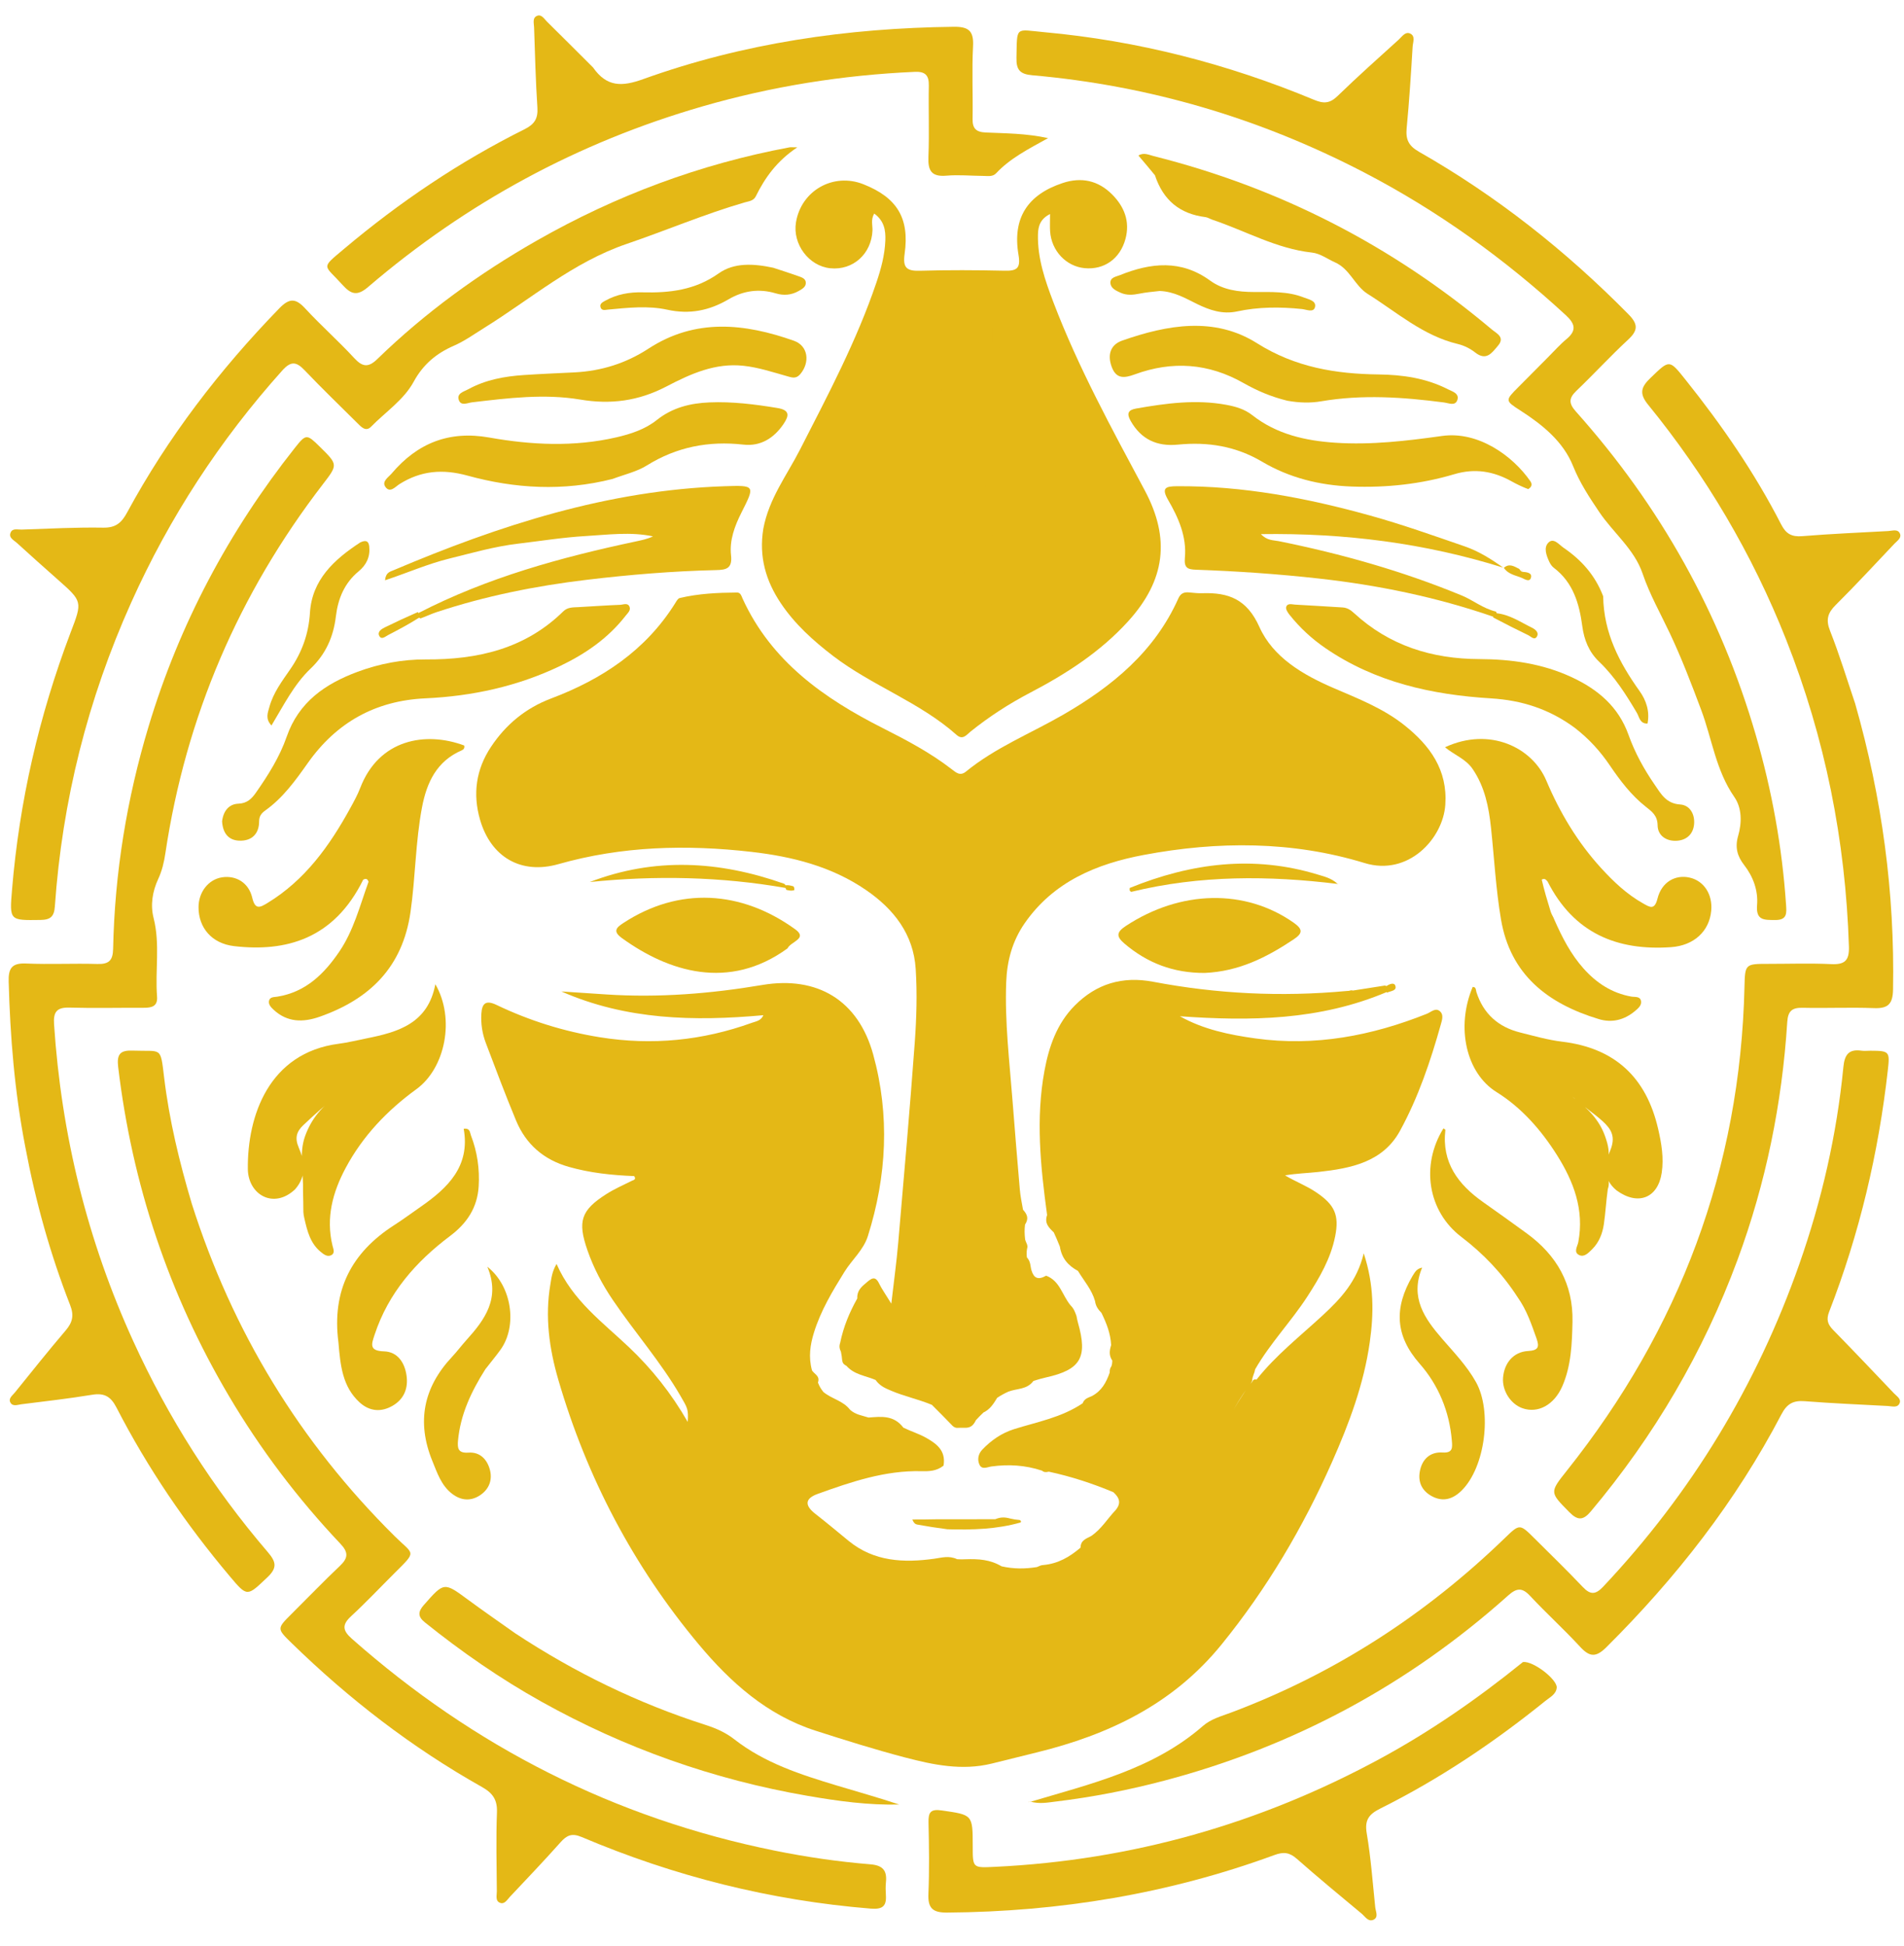 <svg version="1.1" id="Layer_1" xmlns="http://www.w3.org/2000/svg" xmlns:xlink="http://www.w3.org/1999/xlink" x="0px" y="0px"
	 width="100%" viewBox="0 0 640 654" enable-background="new 0 0 640 654" xml:space="preserve">

<path fill="#e4b816" opacity="1" stroke="none" 
	d="
M213.156,395.303 
	C205.559,395 198.311,394.227 191.19,392.2 
	C182.752,389.797 176.786,384.625 173.46,376.619 
	C169.884,368.011 166.602,359.278 163.301,350.558 
	C162.115,347.426 161.598,344.127 161.799,340.741 
	C162.014,337.125 163.397,336.093 166.921,337.782 
	C177.948,343.065 189.522,346.68 201.614,348.631 
	C219.1,351.453 236.15,349.767 252.781,343.762 
	C254.108,343.283 255.776,343.132 256.596,341.226 
	C233.326,343.333 210.493,342.818 188.697,333.244 
	C193.768,333.581 198.839,333.926 203.91,334.254 
	C221.466,335.39 238.873,333.995 256.177,331.074 
	C274.719,327.943 288.478,336.191 293.506,354.41 
	C299.147,374.846 298.075,395.289 291.726,415.459 
	C290.247,420.158 286.376,423.407 283.843,427.492 
	C279.792,434.027 275.85,440.575 273.576,447.973 
	C272.339,451.997 271.699,456.089 272.944,460.637 
	C273.911,462.022 275.688,462.498 274.939,464.699 
	C275.413,465.937 275.942,466.831 276.758,467.856 
	C279.608,470.246 283.334,470.738 285.737,473.847 
	C287.587,475.515 289.694,475.739 291.955,476.46 
	C296.364,476.108 300.451,475.649 303.645,479.846 
	C306.364,481.174 308.932,481.927 311.199,483.211 
	C314.675,485.18 318.024,487.462 317.159,492.623 
	C314.795,494.505 312.24,494.546 309.691,494.485 
	C297.475,494.196 286.152,498.062 274.904,502.104 
	C270.559,503.665 270.36,505.945 274.073,508.833 
	C277.87,511.788 281.547,514.88 285.268,517.925 
	C293.791,524.899 303.77,525.342 314.08,523.908 
	C316.531,523.566 318.963,522.769 321.72,524.071 
	C322.783,524.15 323.516,524.133 324.614,524.089 
	C328.918,523.945 332.791,524.172 336.66,526.462 
	C340.697,527.365 344.398,527.364 348.55,526.718 
	C349.462,526.322 349.926,526.054 350.745,526.027 
	C355.666,525.558 359.51,523.342 363.212,520.184 
	C363.245,517.689 365.06,517.21 366.849,516.242 
	C370.283,513.86 372.188,510.527 374.974,507.595 
	C376.958,505.24 376.303,503.44 374.256,501.559 
	C367.144,498.587 360.147,496.3 352.547,494.653 
	C351.56,494.868 350.988,494.911 350.228,494.299 
	C344.517,492.415 338.949,492.135 333.277,492.9 
	C331.931,493.082 330.093,494.106 329.248,492.332 
	C328.429,490.614 328.827,488.652 330.188,487.231 
	C333.202,484.083 336.66,481.677 340.933,480.335 
	C348.651,477.912 356.757,476.482 363.913,471.67 
	C364.491,470.097 365.706,469.832 367.055,469.228 
	C370.323,467.467 371.813,464.713 373.004,461.362 
	C373,460.449 373.082,459.918 373.579,459.223 
	C373.8,458.553 373.868,458.111 373.89,457.336 
	C372.727,455.595 372.896,454.036 373.492,452.095 
	C373.276,448.142 371.959,444.832 370.246,441.289 
	C369.052,440.063 368.312,438.989 368.079,437.298 
	C366.944,433.388 364.414,430.6 362.344,427.183 
	C358.986,425.345 356.906,422.954 356.258,419.009 
	C355.556,417.252 354.983,415.878 354.222,414.243 
	C352.512,412.578 351.012,411.164 351.967,408.387 
	C349.734,391.988 348.112,375.942 351.09,359.857 
	C352.588,351.768 355.247,344.053 361.223,338.019 
	C368.543,330.628 377.309,328.031 387.615,329.987 
	C408.97,334.041 430.497,335.14 452.592,333.093 
	C453.466,333.051 453.907,333.012 454.681,332.953 
	C458.39,332.381 461.766,331.835 465.535,331.255 
	C466.849,331.652 466.867,332.348 466.192,333.413 
	C443.574,343.002 420.25,343.266 396.595,341.58 
	C404.492,346.012 413.195,347.812 422.002,349.032 
	C441.982,351.801 461.087,348.154 479.636,340.74 
	C481.053,340.174 482.596,338.491 484.146,340.024 
	C485.296,341.163 484.711,342.903 484.313,344.321 
	C480.853,356.672 476.736,368.842 470.586,380.088 
	C464.815,390.641 454.07,392.703 443.248,393.902 
	C439.516,394.316 435.747,394.401 431.947,395.062 
	C435.468,397.167 439.169,398.548 442.459,400.779 
	C448.574,404.927 450.228,408.321 448.799,415.525 
	C447.315,423.009 443.533,429.476 439.444,435.791 
	C434.035,444.147 427.033,451.348 421.875,460.279 
	C421.673,461.698 420.923,462.633 420.895,464.084 
	C420.615,464.791 420.354,465.137 419.84,465.689 
	C417.135,469.568 414.676,473.222 413.049,477.35 
	C414.567,473.266 417.206,469.825 419.628,465.906 
	C420.238,465.16 420.777,464.761 421.242,463.895 
	C421.666,463.604 421.88,463.563 422.359,463.712 
	C428.881,455.444 437.15,449.024 444.776,441.944 
	C450.652,436.49 456.125,430.679 458.399,421.269 
	C461.924,431.976 461.782,441.531 460.434,451.087 
	C458.439,465.225 453.477,478.479 447.722,491.453 
	C437.953,513.477 425.825,534.007 410.57,552.784 
	C394.288,572.823 372.665,583.105 348.345,589.051 
	C343.337,590.276 338.338,591.54 333.331,592.772 
	C323.418,595.21 313.745,593.213 304.237,590.715 
	C294.102,588.051 284.083,584.912 274.103,581.702 
	C257.797,576.457 245.534,565.456 234.861,552.689 
	C212.889,526.406 197.253,496.618 187.669,463.756 
	C184.632,453.342 183.125,442.588 185.006,431.652 
	C185.362,429.58 185.527,427.479 187.08,424.832 
	C192.483,437.169 202.589,444.434 211.451,452.846 
	C219.056,460.064 225.579,468.198 231.171,477.93 
	C231.443,473.652 231.085,473.254 228.776,469.261 
	C222.164,457.827 213.43,447.905 206.043,437.025 
	C202.463,431.753 199.53,426.213 197.445,420.191 
	C194.094,410.516 195.251,406.798 203.822,401.342 
	C206.467,399.658 209.371,398.38 212.504,396.822 
	C213.522,396.513 213.716,396.093 213.156,395.303 
z"/>
<path fill="#e4b816" opacity="1" stroke="none" 
	d="
M283.088,457.268 
	C282.999,456.214 282.896,455.468 282.67,454.366 
	C282.175,453.28 282.016,452.523 282.408,451.353 
	C283.529,445.922 285.475,441.235 288.149,436.446 
	C288.041,433.998 289.326,432.679 291.052,431.276 
	C292.824,429.722 294.141,428.639 295.469,431.356 
	C296.403,433.268 297.667,435.02 299.603,438.181 
	C300.492,430.442 301.367,424.15 301.913,417.829 
	C303.85,395.435 305.823,373.042 307.464,350.625 
	C308.071,342.335 308.327,333.946 307.796,325.664 
	C307.049,314.035 300.479,305.588 291.103,299.157 
	C279.507,291.204 266.305,287.901 252.619,286.332 
	C230.763,283.827 209.074,284.371 187.716,290.446 
	C175.18,294.012 165.007,288.136 161.354,275.499 
	C158.849,266.833 160.025,258.608 164.991,251.101 
	C169.984,243.553 176.671,238.008 185.243,234.772 
	C202.319,228.324 216.971,218.663 226.892,202.848 
	C227.325,202.158 227.833,201.161 228.472,201.009 
	C234.81,199.497 241.286,199.209 247.77,199.16 
	C248.967,199.151 249.244,200.408 249.639,201.268 
	C259.293,222.321 276.953,234.733 296.755,244.739 
	C304.802,248.805 312.731,253.007 319.884,258.536 
	C321.37,259.685 322.737,260.94 324.695,259.339 
	C334.589,251.243 346.459,246.532 357.393,240.214 
	C373.799,230.734 388.115,219.024 396.085,201.136 
	C396.833,199.457 397.955,198.975 399.616,199.119 
	C401.108,199.249 402.611,199.441 404.102,199.391 
	C412.922,199.096 419.12,201.35 423.325,210.725 
	C427.92,220.97 437.974,226.824 448.278,231.267 
	C456.539,234.829 464.942,238.083 472.082,243.769 
	C480.691,250.626 486.642,258.8 485.818,270.533 
	C485.019,281.919 473.363,294.573 458.708,290.088 
	C434.353,282.635 409.349,282.686 384.493,287.351 
	C368.663,290.322 354.098,296.32 344.391,310.374 
	C340.29,316.312 338.5,322.892 338.223,330.076 
	C337.707,343.444 339.317,356.679 340.344,369.953 
	C341.115,379.913 341.941,389.87 342.799,399.824 
	C342.984,401.968 343.414,404.091 343.874,406.611 
	C345.338,408.209 345.848,409.574 344.547,411.618 
	C344.325,413.402 344.38,414.798 344.579,416.59 
	C344.898,417.825 345.646,418.503 345.23,419.727 
	C345.05,420.756 345.053,421.513 345.172,422.633 
	C346.486,424.029 346.304,425.596 346.691,426.908 
	C347.489,429.616 348.889,430.337 351.643,428.778 
	C356.305,430.536 356.98,435.28 359.848,438.746 
	C360.941,439.822 361.333,440.915 361.838,442.311 
	C362.031,443.293 362.157,443.94 362.337,444.571 
	C365.678,456.261 363.264,460.387 351.578,462.981 
	C350.29,463.267 349.024,463.647 347.378,464.145 
	C345.183,467.134 341.899,466.612 338.917,467.762 
	C337.478,468.431 336.42,468.999 335.194,469.82 
	C333.932,471.855 332.864,473.659 330.557,474.774 
	C329.597,475.706 328.898,476.405 328.031,477.35 
	C327.242,478.99 326.321,479.975 324.301,479.904 
	C323.262,479.883 322.578,479.898 321.551,479.927 
	C320.916,479.805 320.646,479.632 320.214,479.27 
	C317.858,476.857 315.688,474.597 313.224,472.179 
	C308.577,470.277 303.96,469.315 299.633,467.48 
	C297.702,466.661 295.783,465.91 294.306,463.821 
	C290.84,462.35 287.211,462.093 284.524,459.09 
	C283.652,458.641 283.234,458.222 283.088,457.268 
z"/>
<path fill="#e4b816" opacity="1" stroke="none" 
	d="
M623.579,236.473 
	C632.622,268.15 636.913,300.036 636.317,332.602 
	C636.229,337.393 634.707,339.03 629.933,338.845 
	C621.949,338.535 613.939,338.912 605.947,338.732 
	C602.377,338.651 600.996,339.812 600.759,343.511 
	C599.005,370.937 593.584,397.622 584.048,423.432 
	C572.563,454.52 556.022,482.652 534.716,508.025 
	C532.168,511.06 530.317,511.121 527.505,508.261 
	C520.918,501.562 520.801,501.686 526.706,494.265 
	C564.568,446.68 584.959,392.684 586.379,331.716 
	C586.559,323.966 586.619,323.968 594.529,323.968 
	C601.526,323.969 608.536,323.722 615.517,324.055 
	C620.086,324.273 621.636,322.872 621.486,318.155 
	C620.353,282.518 613.493,248.112 600.355,214.923 
	C588.98,186.186 573.459,159.918 553.969,136.008 
	C550.8,132.121 551.735,129.963 554.861,126.96 
	C561.23,120.842 561.055,120.741 566.582,127.659 
	C578.768,142.913 589.825,158.919 598.738,176.321 
	C600.337,179.443 602.276,180.502 605.79,180.214 
	C615.413,179.426 625.069,179.027 634.712,178.492 
	C636.144,178.412 638.006,177.674 638.682,179.475 
	C639.199,180.853 637.671,181.809 636.781,182.749 
	C630.248,189.64 623.806,196.624 617.072,203.314 
	C614.36,206.008 613.656,208.27 615.14,212.017 
	C618.263,219.903 620.726,228.049 623.579,236.473 
z"/>
<path fill="#e4b816" opacity="1" stroke="none" 
	d="
M8.503,385.498 
	C4.888,366.876 3.425,348.475 2.915,329.961 
	C2.793,325.532 3.924,323.639 8.727,323.849 
	C16.708,324.197 24.721,323.768 32.71,324.008 
	C36.593,324.125 37.944,322.849 38.025,318.912 
	C38.549,293.459 42.604,268.545 49.945,244.164 
	C60.3,209.775 76.86,178.644 99.128,150.521 
	C102.883,145.779 103.133,145.853 107.532,150.187 
	C113.618,156.183 113.599,156.169 108.525,162.765 
	C80.217,199.568 62.467,240.883 55.582,286.826 
	C55.135,289.805 54.477,292.652 53.188,295.425 
	C51.25,299.593 50.499,304.13 51.637,308.601 
	C53.861,317.343 52.104,326.194 52.791,334.964 
	C53.053,338.299 50.938,338.74 48.312,338.731 
	C39.983,338.701 31.648,338.903 23.325,338.67 
	C19.069,338.552 17.895,340.141 18.168,344.25 
	C20.629,381.365 29.326,416.882 44.778,450.754 
	C56.539,476.533 71.589,500.201 90.016,521.688 
	C92.876,525.024 93.227,526.997 89.848,530.189 
	C83.032,536.628 83.179,536.86 77.215,529.787 
	C62.456,512.281 49.632,493.449 39.146,473.09 
	C37.226,469.361 35.047,468.129 30.966,468.8 
	C23.083,470.097 15.134,470.997 7.204,471.994 
	C5.962,472.15 4.334,472.845 3.53,471.47 
	C2.693,470.04 4.189,469.048 4.978,468.071 
	C10.631,461.076 16.234,454.036 22.068,447.193 
	C24.365,444.5 24.948,442.174 23.589,438.695 
	C16.911,421.594 11.978,403.968 8.503,385.498 
z"/>
<path fill="#e4b816" opacity="1" stroke="none" 
	d="
M64.446,404.517 
	C78.141,447.637 100.819,484.785 132.689,516.364 
	C139.109,522.725 140.303,521.1 132.58,528.783 
	C127.737,533.603 123.051,538.591 118.032,543.22 
	C114.903,546.107 115.132,548.031 118.262,550.798 
	C159.368,587.132 206.595,611.145 260.451,622.037 
	C271.089,624.189 281.796,625.743 292.588,626.628 
	C296.713,626.966 298.199,628.688 297.796,632.602 
	C297.643,634.087 297.684,635.605 297.778,637.098 
	C298.02,640.906 296.394,641.816 292.635,641.51 
	C258.953,638.774 226.619,630.639 195.555,617.464 
	C192.232,616.055 190.538,616.836 188.399,619.239 
	C182.861,625.462 177.103,631.488 171.392,637.555 
	C170.513,638.489 169.653,640.069 168.222,639.615 
	C166.376,639.03 167.012,637.091 167.001,635.693 
	C166.934,626.861 166.704,618.018 167.042,609.199 
	C167.206,604.91 165.627,602.678 161.984,600.628 
	C138.473,587.399 117.279,571.057 97.983,552.225 
	C93.066,547.426 93.049,547.383 97.973,542.492 
	C103.411,537.09 108.728,531.56 114.287,526.286 
	C117.051,523.664 117.152,521.766 114.437,518.896 
	C100.079,503.715 87.532,487.14 76.895,469.13 
	C56.691,434.921 44.427,398.07 39.72,358.634 
	C39.201,354.281 40.425,352.958 44.654,353.123 
	C54.463,353.505 53.885,351.498 55.174,362.192 
	C56.893,376.45 60.24,390.381 64.446,404.517 
z"/>
<path fill="#e4b816" opacity="1" stroke="none" 
	d="
M520.212,120.211 
	C522.471,117.964 524.344,115.805 526.516,114.006 
	C529.988,111.129 529.522,108.885 526.346,105.958 
	C505.775,87.001 483.275,70.819 458.432,57.912 
	C423.415,39.72 386.279,28.75 346.973,25.293 
	C342.922,24.937 341.581,23.537 341.667,19.496 
	C341.897,8.603 341.132,9.918 351.022,10.819 
	C382.454,13.682 412.655,21.456 441.746,33.565 
	C444.985,34.913 447.044,34.756 449.605,32.269 
	C456.293,25.775 463.262,19.568 470.172,13.305 
	C471.232,12.344 472.318,10.606 473.882,11.228 
	C475.896,12.03 474.925,14.181 474.834,15.677 
	C474.281,24.821 473.703,33.968 472.829,43.085 
	C472.467,46.861 473.449,49.006 476.961,51.007 
	C503.021,65.856 526.334,84.287 547.389,105.645 
	C550.627,108.93 550.666,111.023 547.293,114.142 
	C541.305,119.679 535.788,125.721 529.885,131.355 
	C527.243,133.876 527.312,135.638 529.754,138.372 
	C558.042,170.046 578.309,206.221 590.174,247.035 
	C595.584,265.644 599.034,284.612 600.344,303.964 
	C600.54,306.852 600.832,309.286 596.644,309.237 
	C593.05,309.194 590.185,309.447 590.612,304.221 
	C591.012,299.325 589.306,294.653 586.237,290.713 
	C583.914,287.731 583.156,284.73 584.246,280.964 
	C585.53,276.528 585.557,271.609 582.955,267.866 
	C576.775,258.978 575.479,248.388 571.833,238.639 
	C568.566,229.901 565.242,221.215 561.252,212.775 
	C558.128,206.165 554.512,199.796 552.14,192.81 
	C549.332,184.541 542.278,179.102 537.554,172.086 
	C534.228,167.147 531.037,162.314 528.753,156.626 
	C525.465,148.435 518.549,142.814 511.157,138.052 
	C505.852,134.634 505.853,134.643 510.453,130.034 
	C513.63,126.85 516.792,123.652 520.212,120.211 
z"/>
<path fill="#e4b816" opacity="1" stroke="none" 
	d="
M256.574,177.731 
	C258.472,167.547 264.506,159.732 268.878,151.181 
	C278.278,132.795 287.964,114.56 294.605,94.92 
	C296.157,90.328 297.415,85.662 297.594,80.796 
	C297.716,77.464 297.265,74.267 293.848,71.775 
	C292.63,73.947 293.341,75.759 293.27,77.443 
	C292.938,85.341 286.731,90.941 279.079,90.165 
	C271.861,89.432 266.344,82.035 267.557,74.717 
	C269.328,64.028 280.122,57.935 290.214,61.927 
	C301.476,66.382 305.788,73.28 304.075,85.322 
	C303.417,89.95 304.719,91.138 309.18,91.007 
	C318.666,90.73 328.169,90.78 337.658,90.991 
	C341.752,91.081 343.137,90.271 342.355,85.665 
	C340.258,73.317 345.37,65.443 357.219,61.512 
	C363.512,59.424 369.146,60.683 373.785,65.317 
	C377.9,69.427 379.907,74.421 378.302,80.334 
	C376.497,86.984 371.123,90.774 364.56,90.133 
	C358.336,89.525 353.41,84.287 352.975,77.733 
	C352.867,76.095 352.959,74.443 352.959,71.944 
	C349.673,73.58 348.957,76.002 348.894,78.831 
	C348.716,86.843 351.29,94.248 354.078,101.57 
	C362.455,123.575 373.76,144.171 384.816,164.875 
	C393.435,181.014 391.732,195.044 379.2,208.837 
	C369.869,219.107 358.422,226.475 346.267,232.832 
	C339.151,236.553 332.471,240.879 326.221,245.907 
	C324.891,246.978 323.623,248.864 321.551,247.022 
	C309.102,235.947 293.071,230.475 279.967,220.425 
	C273.329,215.334 267.162,209.773 262.462,202.762 
	C257.456,195.294 255.041,187.189 256.574,177.731 
z"/>
<path fill="#e4b816" opacity="1" stroke="none" 
	d="
M23.702,212.672 
	C27.744,202.153 27.735,202.163 19.415,194.801 
	C14.801,190.717 10.198,186.62 5.65,182.463 
	C4.628,181.529 2.775,180.745 3.599,178.935 
	C4.264,177.475 5.964,178.042 7.224,178.002 
	C16.38,177.708 25.543,177.192 34.692,177.353 
	C38.898,177.427 40.854,175.713 42.701,172.302 
	C56.429,146.939 73.825,124.304 93.891,103.627 
	C97.292,100.123 99.4,100.22 102.593,103.682 
	C107.897,109.431 113.793,114.634 119.093,120.385 
	C121.9,123.431 123.881,123.555 126.84,120.679 
	C142.932,105.036 160.985,91.956 180.441,80.86 
	C206.98,65.724 235.256,55.157 265.33,49.533 
	C265.777,49.45 266.254,49.523 268.003,49.523 
	C261.152,54.084 257.148,59.697 254.033,66.015 
	C253.277,67.548 251.636,67.646 250.211,68.061 
	C236.77,71.975 223.877,77.472 210.675,81.975 
	C192.585,88.146 178.514,100.435 162.781,110.196 
	C159.394,112.298 156.193,114.627 152.492,116.239 
	C146.736,118.747 142.236,122.452 139.067,128.281 
	C135.727,134.425 129.604,138.447 124.73,143.423 
	C122.94,145.25 121.402,143.481 120.097,142.184 
	C114.19,136.314 108.183,130.538 102.447,124.505 
	C99.674,121.588 97.85,121.222 94.895,124.518 
	C73.933,147.897 56.975,173.868 44.117,202.483 
	C29.507,234.998 20.921,269.079 18.441,304.65 
	C18.201,308.083 16.972,309.165 13.595,309.213 
	C3.186,309.36 3.174,309.483 4.051,298.966 
	C6.514,269.407 13.055,240.772 23.702,212.672 
z"/>
<path fill="#e4b816" opacity="1" stroke="none" 
	d="
M345.959,605.727 
	C366.411,599.61 387.511,594.804 404.338,580.125 
	C407.051,577.759 410.502,576.856 413.752,575.637 
	C448.562,562.582 479.086,542.818 505.769,517.019 
	C510.815,512.14 510.806,512.107 515.83,517.112 
	C521.258,522.52 526.765,527.855 532.032,533.415 
	C534.598,536.124 536.342,536.008 538.894,533.297 
	C568.551,501.796 590.515,465.648 604.832,424.833 
	C612.361,403.369 617.41,381.339 619.615,358.702 
	C620.023,354.52 621.395,352.535 625.72,353.152 
	C626.699,353.292 627.716,353.16 628.715,353.163 
	C635.121,353.178 635.263,353.458 634.573,359.612 
	C631.44,387.556 625.013,414.703 614.834,440.921 
	C613.79,443.609 614.389,445.178 616.203,447.034 
	C623.07,454.061 629.843,461.182 636.615,468.303 
	C637.499,469.233 639.074,470.168 638.552,471.552 
	C637.882,473.329 635.995,472.652 634.563,472.576 
	C625.25,472.081 615.928,471.687 606.632,470.963 
	C602.824,470.666 600.672,471.798 598.83,475.321 
	C583.501,504.649 563.365,530.382 539.943,553.673 
	C536.438,557.158 534.308,556.964 531.129,553.511 
	C525.718,547.635 519.768,542.254 514.322,536.408 
	C511.608,533.494 509.754,533.752 506.922,536.286 
	C473.431,566.245 434.915,586.978 391.484,598.47 
	C379.411,601.665 367.142,604.056 354.723,605.549 
	C352.09,605.866 349.44,606.398 346.335,605.557 
	C345.974,605.602 346.059,605.783 345.959,605.727 
z"/>
<path fill="#e4b816" opacity="1" stroke="none" 
	d="
M199.34,22.675 
	C203.999,29.341 209.115,29.144 216.198,26.596 
	C249.883,14.479 284.862,9.417 320.598,9.005 
	C325.544,8.948 327.348,10.351 327.076,15.505 
	C326.647,23.643 327.067,31.822 326.92,39.98 
	C326.861,43.207 328.13,44.387 331.276,44.532 
	C337.998,44.84 344.773,44.792 352.296,46.425 
	C345.629,50.128 339.548,53.199 334.844,58.228 
	C333.669,59.484 332.065,59.14 330.594,59.13 
	C326.431,59.102 322.24,58.691 318.113,59.047 
	C313.084,59.481 311.884,57.355 312.073,52.716 
	C312.399,44.735 312.053,36.729 312.211,28.738 
	C312.28,25.245 310.94,23.997 307.494,24.15 
	C283.268,25.227 259.492,29.012 236.19,35.741 
	C194.29,47.839 156.797,68.145 123.698,96.493 
	C120.076,99.595 117.994,98.939 115.149,95.776 
	C108.843,88.763 107.607,90.425 115.669,83.634 
	C134.334,67.913 154.457,54.339 176.313,43.445 
	C179.648,41.783 180.881,39.862 180.638,36.163 
	C180.05,27.194 179.827,18.199 179.525,9.213 
	C179.478,7.814 178.855,5.898 180.652,5.277 
	C182.061,4.79 182.941,6.366 183.859,7.272 
	C188.956,12.302 194.019,17.366 199.34,22.675 
z"/>
<path fill="#e4b816" opacity="1" stroke="none" 
	d="
M511.914,558.636 
	C515.394,558.189 523.505,564.556 523.267,567.249 
	C523.069,569.479 521,570.454 519.499,571.666 
	C502.222,585.625 483.862,597.962 463.967,607.878 
	C460.112,609.799 458.642,611.733 459.411,616.246 
	C460.806,624.439 461.404,632.769 462.265,641.049 
	C462.411,642.453 463.414,644.332 461.793,645.195 
	C459.968,646.166 458.868,644.181 457.68,643.192 
	C450.386,637.12 443.062,631.079 435.945,624.805 
	C433.516,622.663 431.547,622.341 428.432,623.484 
	C392.909,636.53 356.139,642.576 318.337,642.849 
	C313.547,642.883 311.865,641.414 312.07,636.576 
	C312.409,628.597 312.283,620.59 312.107,612.601 
	C312.032,609.203 312.724,607.957 316.561,608.517 
	C326.937,610.029 326.965,609.835 326.968,620.542 
	C326.97,627.96 326.964,627.829 334.503,627.467 
	C380.339,625.262 423.365,613.056 463.688,591.24 
	C480.722,582.025 496.583,571.048 511.914,558.636 
z"/>
<path fill="#e4b816" opacity="1" stroke="none" 
	d="
M518.228,295.657 
	C519.073,299.308 520.089,302.698 521.243,306.446 
	C521.62,307.563 522.137,308.169 522.477,309.141 
	C525.134,315.166 528.033,320.777 532.301,325.553 
	C536.643,330.412 541.827,333.812 548.351,334.97 
	C549.567,335.186 551.352,334.771 551.619,336.533 
	C551.833,337.939 550.623,338.941 549.605,339.801 
	C546.038,342.815 541.86,343.876 537.451,342.546 
	C520.159,337.33 507.666,327.547 504.53,309.001 
	C502.803,298.792 502.271,288.502 501.179,278.25 
	C500.433,271.254 499.101,264.484 494.997,258.46 
	C492.667,255.039 488.802,253.753 485.717,251.161 
	C500.827,244.168 515.096,251.309 519.75,262.324 
	C524.315,273.126 530.268,283.111 538.221,291.809 
	C542.391,296.371 546.857,300.591 552.301,303.653 
	C554.543,304.914 556.148,306.014 557.135,302.043 
	C558.524,296.458 563.161,293.847 568.029,294.994 
	C572.783,296.114 575.699,300.626 575.203,306.097 
	C574.584,312.939 569.467,317.814 561.679,318.357 
	C543.471,319.627 528.982,313.611 520.189,296.282 
	C519.57,295.534 519.101,295.15 518.228,295.657 
z"/>
<path fill="#e4b816" opacity="1" stroke="none" 
	d="
M122.094,295.666 
	C112.251,315.663 96.074,320.025 78.711,318.011 
	C71.125,317.131 66.728,311.775 66.735,304.931 
	C66.74,299.803 70.088,295.564 74.672,294.878 
	C79.311,294.185 83.592,296.643 84.787,301.743 
	C85.758,305.89 87.406,305.032 89.876,303.53 
	C102.556,295.822 110.808,284.254 117.768,271.565 
	C118.967,269.378 120.189,267.173 121.078,264.853 
	C127.374,248.422 143.099,245.755 156.021,250.571 
	C156.249,251.341 155.893,251.909 155.251,252.184 
	C146.804,255.796 143.448,262.972 141.855,271.347 
	C139.645,282.974 139.664,294.842 137.986,306.551 
	C135.329,325.086 124.282,335.84 107.422,341.751 
	C101.923,343.679 96.607,343.682 92.006,339.421 
	C91.148,338.626 90.191,337.668 90.413,336.454 
	C90.678,335.008 92.137,335.174 93.257,334.991 
	C102.704,333.453 108.854,327.469 114.004,319.926 
	C118.847,312.831 120.901,304.625 123.875,296.386 
	C123.559,295.434 123.06,295.177 122.094,295.666 
z"/>
<path fill="#e4b816" opacity="1" stroke="none" 
	d="
M540.438,399.664 
	C539.857,403.833 539.671,407.665 539.117,411.442 
	C538.654,414.595 537.515,417.584 535.162,419.902 
	C533.981,421.065 532.572,422.624 530.892,421.879 
	C528.768,420.936 530.245,418.953 530.52,417.5 
	C532.582,406.61 528.934,397.079 523.308,388.175 
	C518.014,379.794 511.419,372.277 503.034,367.062 
	C492.803,360.699 489.32,345.254 495.019,331.724 
	C496.23,331.711 496.06,332.788 496.272,333.45 
	C498.61,340.752 503.62,345.193 510.951,347.032 
	C515.625,348.204 520.308,349.547 525.07,350.122 
	C542.826,352.265 553.349,362.102 557.343,379.373 
	C558.479,384.289 559.313,389.193 558.559,394.208 
	C557.287,402.666 550.627,405.369 543.412,400.136 
	C538.438,396.125 539.488,390.941 541.249,386.702 
	C543.151,382.123 541.682,379.547 538.626,376.79 
	C535.579,374.041 532.079,371.858 528.859,368.838 
	C528.502,368.505 528.376,368.378 528.11,368.133 
	C527.972,368.013 528.231,368.233 528.392,368.392 
	C528.681,368.68 528.811,368.809 529.159,369.151 
	C533.923,372.663 537.667,376.577 539.566,382.034 
	C540.564,384.901 541.305,387.706 540.203,390.712 
	C539.135,393.627 541.654,396.374 540.438,399.664 
z"/>
<path fill="#e4b816" opacity="1" stroke="none" 
	d="
M101.975,407.355 
	C101.948,404.945 101.94,402.875 101.854,400.428 
	C102.055,393.985 100.413,387.812 102.554,381.855 
	C104.627,376.088 108.335,371.569 113.655,368.212 
	C109.518,371.138 105.689,374.648 101.917,378.22 
	C99.681,380.337 99.028,382.481 100.41,385.697 
	C102.368,390.253 103.207,395.16 99.192,399.747 
	C91.93,406.601 83.396,401.491 83.306,392.915 
	C83.119,375.051 90.387,353.874 113.844,350.823 
	C116.972,350.417 120.054,349.648 123.154,349.028 
	C133.762,346.906 143.84,344.062 146.337,330.817 
	C153.01,342.283 149.749,358.974 139.967,366.086 
	C130.126,373.241 121.892,381.872 116.15,392.64 
	C111.822,400.755 109.499,409.342 111.757,418.648 
	C112.016,419.715 112.689,421.111 111.438,421.836 
	C110.109,422.608 108.869,421.648 107.834,420.804 
	C104.366,417.979 103.299,413.948 102.291,409.438 
	C102.082,408.599 102.03,408.148 101.975,407.355 
z"/>
<path fill="#e4b816" opacity="1" stroke="none" 
	d="
M173.114,548.931 
	C193.264,562.228 214.477,572.499 237.125,579.763 
	C240.642,580.891 243.874,582.295 246.847,584.62 
	C257.019,592.574 269.095,596.466 281.234,600.127 
	C288.231,602.237 295.273,604.196 302.255,606.531 
	C291.873,606.786 281.644,605.37 271.46,603.612 
	C239.838,598.154 210,587.589 181.984,571.95 
	C168.146,564.225 155.158,555.223 142.804,545.294 
	C140.426,543.382 140.458,541.751 142.44,539.499 
	C149.292,531.712 149.205,531.707 157.363,537.718 
	C162.454,541.469 167.658,545.067 173.114,548.931 
z"/>
<path fill="#e4b816" opacity="1" stroke="none" 
	d="
M140.621,206.068 
	C163.898,194.074 188.563,187.337 213.682,181.996 
	C215.621,181.584 217.566,181.201 219.494,180.282 
	C211.959,178.679 204.365,179.739 196.848,180.176 
	C189.213,180.619 181.622,181.853 174.014,182.753 
	C166.21,183.677 158.682,185.862 151.081,187.73 
	C143.802,189.519 136.901,192.561 129.428,195.041 
	C129.643,192.392 131.162,192.138 132.286,191.661 
	C167.916,176.549 204.39,164.733 243.524,163.432 
	C253.835,163.089 253.86,163.13 249.245,172.249 
	C246.949,176.785 245.167,181.599 245.724,186.624 
	C246.225,191.14 244.096,191.54 240.667,191.619 
	C226.165,191.953 211.721,193.151 197.321,194.869 
	C180.107,196.922 163.172,200.308 146.691,205.772 
	C144.994,206.335 143.368,207.116 141.35,207.863 
	C140.516,207.543 140.327,207.046 140.621,206.068 
z"/>
<path fill="#e4b816" opacity="1" stroke="none" 
	d="
M502.095,207.336 
	C482.714,200.648 463.202,196.668 443.3,194.453 
	C429.559,192.924 415.775,191.976 401.962,191.491 
	C399.075,191.39 397.977,190.79 398.281,187.451 
	C398.925,180.39 396.115,174.013 392.672,168.087 
	C390.266,163.947 391.842,163.454 395.61,163.428 
	C417.791,163.272 439.3,167.382 460.559,173.289 
	C471.319,176.278 481.824,180.019 492.368,183.655 
	C497.015,185.258 501.127,187.839 505.27,190.784 
	C478.982,182.571 452.142,179.117 423.836,179.524 
	C425.962,181.765 428.017,181.526 429.757,181.877 
	C450.86,186.132 471.494,191.945 491.413,200.185 
	C495.216,201.759 498.472,204.531 502.87,205.574 
	C503.323,206.516 503.14,207.026 502.095,207.336 
z"/>
<path fill="#e4b816" opacity="1" stroke="none" 
	d="
M74.651,276.06 
	C75.089,272.472 77.022,270.257 80.111,270.135 
	C83.099,270.017 84.613,268.448 86.06,266.378 
	C90.171,260.495 94.012,254.406 96.367,247.617 
	C100.401,235.99 109.263,229.873 120.125,225.828 
	C127.533,223.07 135.238,221.607 143.097,221.649 
	C160.496,221.742 176.486,218.128 189.37,205.459 
	C190.818,204.036 192.708,204.163 194.531,204.061 
	C199.183,203.799 203.832,203.473 208.487,203.286 
	C209.533,203.244 210.994,202.49 211.596,203.922 
	C212.112,205.152 210.982,206.072 210.295,206.958 
	C204.446,214.497 196.805,219.76 188.317,223.826 
	C174.002,230.684 158.774,233.996 142.991,234.723 
	C126.18,235.498 113.102,242.82 103.441,256.493 
	C99.307,262.344 95.118,268.17 89.184,272.4 
	C87.864,273.341 87.104,274.326 87.1,276.05 
	C87.09,280.003 84.946,282.451 81.049,282.567 
	C77.157,282.682 74.906,280.423 74.651,276.06 
z"/>
<path fill="#e4b816" opacity="1" stroke="none" 
	d="
M529.321,244.629 
	C520.757,238.297 511.47,235.361 501.176,234.735 
	C481.321,233.526 462.28,229.34 445.492,217.83 
	C440.916,214.693 436.912,210.982 433.47,206.659 
	C432.885,205.923 432.132,204.799 432.319,204.079 
	C432.702,202.601 434.252,203.167 435.314,203.221 
	C440.634,203.488 445.948,203.877 451.267,204.17 
	C452.886,204.259 454.041,205.068 455.179,206.113 
	C467.083,217.047 481.349,221.473 497.275,221.53 
	C508.016,221.568 518.516,223.04 528.39,227.655 
	C537.158,231.753 544.031,237.539 547.416,247.032 
	C549.541,252.992 552.616,258.565 556.223,263.801 
	C558.354,266.897 560.051,270.093 564.778,270.401 
	C567.992,270.611 569.765,273.641 569.435,277.073 
	C569.095,280.598 566.667,282.497 563.378,282.607 
	C560.056,282.718 557.23,280.852 557.178,277.402 
	C557.128,274.128 555.321,272.818 553.184,271.134 
	C548.301,267.286 544.573,262.355 541.105,257.245 
	C537.898,252.52 534.13,248.338 529.321,244.629 
z"/>
<path fill="#e4b816" opacity="1" stroke="none" 
	d="
M388.213,58.905 
	C386.308,56.58 384.596,54.558 382.662,52.275 
	C384.479,51.14 386.196,52.068 387.786,52.468 
	C430.153,63.114 468.019,82.569 501.416,110.712 
	C503.018,112.062 506.004,113.3 503.526,116.196 
	C501.543,118.512 499.665,121.484 495.838,118.465 
	C494.179,117.157 492.091,116.118 490.038,115.629 
	C478.337,112.84 469.517,104.936 459.718,98.787 
	C455.357,96.051 453.802,90.418 448.721,88.175 
	C446.159,87.043 443.793,85.202 440.987,84.895 
	C429.021,83.584 418.641,77.578 407.499,73.845 
	C406.711,73.581 405.968,73.073 405.167,72.972 
	C396.675,71.9 391.022,67.414 388.213,58.905 
z"/>
<path fill="#e4b816" opacity="1" stroke="none" 
	d="
M205.901,160.984 
	C189.273,165.197 173.057,164.232 157.146,159.859 
	C148.812,157.568 141.486,158.175 134.269,162.722 
	C132.912,163.577 131.128,165.829 129.57,163.687 
	C128.214,161.822 130.543,160.452 131.65,159.147 
	C140.301,148.946 150.941,144.658 164.476,147.064 
	C178.622,149.579 192.919,150.271 207.121,147.011 
	C212.015,145.888 216.84,144.307 220.789,141.162 
	C226.028,136.99 232.031,135.523 238.452,135.254 
	C246.133,134.933 253.719,135.885 261.295,137.135 
	C265.469,137.823 265.31,139.639 263.385,142.493 
	C260.145,147.294 255.641,150.089 249.888,149.443 
	C238.194,148.13 227.465,150.206 217.396,156.465 
	C214.068,158.534 210.018,159.443 205.901,160.984 
z"/>
<path fill="#e4b816" opacity="1" stroke="none" 
	d="
M513.671,164.401 
	C511.58,163.597 509.792,162.73 508.06,161.765 
	C501.972,158.372 495.739,157.332 488.849,159.384 
	C477.598,162.735 466.029,163.969 454.276,163.531 
	C443.59,163.133 433.415,160.614 424.25,155.193 
	C415.346,149.927 405.948,148.457 395.91,149.448 
	C388.935,150.137 383.563,147.707 380.033,141.44 
	C378.659,139 379.178,137.793 381.883,137.317 
	C391.923,135.552 401.98,134.182 412.163,136.06 
	C415.29,136.637 418.323,137.495 420.902,139.521 
	C429.113,145.974 438.769,148.141 448.895,148.812 
	C460.934,149.609 472.832,148.197 484.727,146.532 
	C496.914,144.826 508.491,153.227 514.383,161.713 
	C515.022,162.635 515.05,163.57 513.671,164.401 
z"/>
<path fill="#e4b816" opacity="1" stroke="none" 
	d="
M510.095,435.973 
	C504.867,427.9 498.561,421.35 491.202,415.74 
	C479.955,407.164 477.47,391.767 485.184,379.269 
	C485.413,379.442 485.856,379.64 485.839,379.785 
	C484.568,390.773 490.153,398.142 498.554,404.067 
	C503.454,407.522 508.331,411.01 513.175,414.541 
	C523.254,421.89 528.849,431.563 528.569,444.3 
	C528.407,451.65 528.146,459.001 525.177,465.867 
	C522.415,472.253 516.95,475.157 511.747,473.326 
	C507.762,471.924 504.897,467.431 505.225,463.096 
	C505.601,458.142 508.731,454.375 513.596,454.101 
	C517.06,453.906 517.518,452.787 516.471,449.86 
	C514.789,445.152 513.241,440.402 510.095,435.973 
z"/>
<path fill="#e4b816" opacity="1" stroke="none" 
	d="
M113.762,451.218 
	C111.474,433.714 118.193,420.987 132.431,411.834 
	C135.509,409.854 138.454,407.667 141.462,405.577 
	C150.615,399.22 158.106,391.923 155.864,379.394 
	C158.076,379.11 157.925,380.659 158.29,381.604 
	C160.424,387.121 161.257,392.861 160.898,398.752 
	C160.463,405.885 156.98,411.156 151.287,415.431 
	C139.763,424.084 130.542,434.603 125.921,448.613 
	C124.865,451.815 123.979,454.057 129.102,454.215 
	C133.61,454.354 136.009,457.947 136.645,462.295 
	C137.278,466.625 135.796,470.293 131.939,472.515 
	C128.088,474.732 124.178,474.398 120.849,471.344 
	C115.081,466.053 114.401,458.851 113.762,451.218 
z"/>
<path fill="#e4b816" opacity="1" stroke="none" 
	d="
M432.72,134.692 
	C427.242,133.357 422.479,131.297 418.002,128.754 
	C406.218,122.06 394.04,121.214 381.443,125.835 
	C377.862,127.149 375.107,127.458 373.593,123.064 
	C372.192,118.999 373.429,115.806 377.198,114.483 
	C392.387,109.153 408.217,106.333 422.539,115.369 
	C435.392,123.478 448.977,125.677 463.447,125.861 
	C471.53,125.964 479.385,127.109 486.668,130.825 
	C488.173,131.593 490.678,132.222 489.826,134.545 
	C489.094,136.541 486.926,135.48 485.367,135.275 
	C471.622,133.475 457.887,132.531 444.091,134.885 
	C440.483,135.501 436.788,135.419 432.72,134.692 
z"/>
<path fill="#e4b816" opacity="1" stroke="none" 
	d="
M223.941,129.938 
	C214.575,134.811 205.235,136.012 195.062,134.304 
	C182.999,132.279 170.811,133.798 158.717,135.223 
	C157.166,135.406 155.002,136.547 154.253,134.53 
	C153.383,132.184 155.908,131.656 157.406,130.833 
	C163.225,127.635 169.604,126.489 176.128,126.054 
	C181.777,125.677 187.436,125.447 193.092,125.166 
	C202.102,124.717 210.391,122.128 217.986,117.176 
	C233.748,106.899 250.3,108.663 266.891,114.545 
	C271.681,116.243 272.338,121.818 268.985,125.768 
	C267.539,127.472 266.105,126.876 264.494,126.423 
	C259.69,125.072 254.949,123.492 249.94,122.947 
	C240.489,121.919 232.316,125.557 223.941,129.938 
z"/>

<path fill="#e4b816" opacity="1" stroke="none" 
	d="
M404.917,327.022 
	C394.367,327.068 385.587,323.656 377.925,317.118 
	C375.153,314.753 375.272,313.31 378.43,311.232 
	C396.846,299.115 418.528,298.688 434.807,310.106 
	C438.004,312.348 437.913,313.688 434.847,315.735 
	C425.865,321.73 416.458,326.529 404.917,327.022 
z"/>
<path fill="#e4b816" opacity="1" stroke="none" 
	d="
M264.714,318.765 
	C244.974,333.116 224.617,326.581 209.03,315.293 
	C205.879,313.01 207.199,311.764 209.504,310.253 
	C228.28,297.947 249.195,299.276 267.295,312.346 
	C271.663,315.5 265.784,316.449 264.714,318.765 
z"/>
<path fill="#e4b816" opacity="1" stroke="none" 
	d="
M163.128,460.243 
	C158.356,467.799 154.789,475.428 153.961,484.11 
	C153.709,486.757 153.922,488.5 157.495,488.248 
	C161.306,487.98 163.724,490.48 164.668,494.004 
	C165.564,497.348 164.45,500.385 161.633,502.389 
	C158.434,504.664 155.032,504.463 151.915,502.044 
	C148.317,499.253 146.969,495.077 145.332,491.068 
	C139.98,477.963 142.31,466.351 151.933,456.073 
	C153.636,454.255 155.128,452.242 156.798,450.391 
	C162.997,443.521 168.256,436.37 163.814,425.776 
	C172.104,432.254 173.967,445.689 168.249,453.65 
	C166.698,455.81 164.974,457.846 163.128,460.243 
z"/>
<path fill="#e4b816" opacity="1" stroke="none" 
	d="
M474.795,428.869 
	C475.623,427.651 476.028,426.483 478.034,426.06 
	C473.839,436.137 478.868,443.184 484.79,450.027 
	C488.807,454.668 493.077,459.094 496.125,464.539 
	C501.606,474.331 499.239,493.17 491.292,501.007 
	C488.433,503.825 485.127,504.947 481.33,502.915 
	C478.013,501.14 476.587,498.222 477.246,494.594 
	C477.992,490.486 480.669,487.945 484.889,488.205 
	C488.447,488.424 488.199,486.485 488.014,484.22 
	C487.213,474.437 483.504,465.539 477.212,458.383 
	C468.868,448.893 468.574,439.532 474.795,428.869 
z"/>
<path fill="#e4b816" opacity="1" stroke="none" 
	d="
M259.897,89.991 
	C262.984,90.987 265.667,91.874 268.332,92.812 
	C269.421,93.195 270.751,93.598 270.858,94.905 
	C270.983,96.437 269.621,97.147 268.47,97.803 
	C266.027,99.197 263.443,99.409 260.753,98.602 
	C255.17,96.928 249.856,97.685 244.882,100.609 
	C238.447,104.391 231.82,105.75 224.308,104.101 
	C217.793,102.67 211.044,103.445 204.399,104.057 
	C203.475,104.142 202.237,104.564 201.857,103.258 
	C201.505,102.047 202.623,101.533 203.459,101.066 
	C207.352,98.897 211.625,98.146 215.99,98.26 
	C225.125,98.498 233.68,97.494 241.571,91.894 
	C246.754,88.215 253.279,88.577 259.897,89.991 
z"/>
<path fill="#e4b816" opacity="1" stroke="none" 
	d="
M389.822,97.8 
	C387.246,98.083 385.094,98.281 382.989,98.708 
	C380.815,99.148 378.685,99.318 376.633,98.38 
	C375.126,97.69 373.332,96.911 373.245,95.075 
	C373.157,93.217 375.178,92.991 376.459,92.475 
	C386.834,88.298 396.986,87.196 406.774,94.318 
	C411.082,97.452 416.246,98.136 421.507,98.149 
	C427.153,98.163 432.873,97.858 438.26,99.991 
	C439.816,100.607 442.513,101.057 442.023,103.19 
	C441.563,105.19 439.145,104.03 437.654,103.876 
	C430.324,103.118 423.033,103.125 415.809,104.68 
	C410.942,105.727 406.626,104.252 402.367,102.175 
	C398.495,100.286 394.754,98.008 389.822,97.8 
z"/>
<path fill="#e4b816" opacity="1" stroke="none" 
	d="
M121.104,182.314 
	C123.01,181.43 123.917,181.824 124.114,183.684 
	C124.48,187.147 123.152,189.886 120.555,192.028 
	C115.765,195.98 113.616,201.214 112.897,207.211 
	C112.079,214.026 109.511,219.871 104.384,224.749 
	C98.83,230.033 95.395,236.988 91.253,243.849 
	C89.089,241.582 90.027,239.526 90.561,237.587 
	C91.868,232.837 94.798,228.953 97.536,224.987 
	C101.497,219.25 103.739,213.087 104.183,205.979 
	C104.872,194.953 112.177,188.143 121.104,182.314 
z"/>
<path fill="#e4b816" opacity="1" stroke="none" 
	d="
M538.878,200.399 
	C539.074,212.817 544.343,222.796 551.126,232.289 
	C553.334,235.379 554.602,239.082 553.785,243.198 
	C551.181,243.285 551.032,240.989 550.214,239.607 
	C546.556,233.433 542.741,227.391 537.507,222.397 
	C534.08,219.128 532.471,215.036 531.861,210.462 
	C530.847,202.864 528.798,195.791 522.301,190.854 
	C521.666,190.372 521.145,189.626 520.802,188.894 
	C519.793,186.738 518.761,184.024 520.52,182.337 
	C522.273,180.655 524.084,183.101 525.591,184.129 
	C531.479,188.147 536.143,193.25 538.878,200.399 
z"/>
<path fill="#e4b816" opacity="1" stroke="none" 
	d="
M449.731,297.117 
	C426.496,294.27 403.503,294.116 380.268,299.761 
	C379.73,299.56 379.625,299.234 379.753,298.45 
	C400.534,290.016 421.432,287.404 442.913,293.943 
	C445.129,294.617 447.418,295.141 449.417,296.903 
	C449.507,297.235 449.875,296.924 449.731,297.117 
z"/>
<path fill="#e4b816" opacity="1" stroke="none" 
	d="
M264.255,298.484 
	C242.255,294.623 220.3,294.216 198.234,296.464 
	C219.965,288.126 241.621,289.273 263.589,297.048 
	C264.112,297.459 264.279,297.743 264.255,298.484 
z"/>

<path fill="#e4b816" opacity="1" stroke="none" 
	d="
M318.467,514.013 
	C314.768,513.533 311.529,513.013 308.302,512.43 
	C307.713,512.324 307.171,511.962 306.66,510.731 
	C309.157,510.731 311.655,510.731 314.578,510.657 
	C321.359,510.625 327.713,510.668 334.531,510.637 
	C336.358,509.87 337.779,509.916 339.614,510.417 
	C340.771,510.697 341.535,510.797 342.685,510.89 
	C343.18,511.101 343.29,511.32 343.082,511.722 
	C334.944,514.032 326.959,514.239 318.467,514.013 
z"/>

<path fill="#e4b816" opacity="1" stroke="none" 
	d="
M501.887,207.529 
	C501.968,206.969 502.293,206.655 502.857,206.1 
	C507.44,206.531 510.988,209.066 514.823,210.917 
	C516.003,211.487 517.425,212.555 516.603,213.956 
	C515.787,215.348 514.587,213.926 513.655,213.476 
	C509.796,211.612 505.97,209.681 501.887,207.529 
z"/>
<path fill="#e4b816" opacity="1" stroke="none" 
	d="
M140.447,205.73 
	C140.855,206.191 140.89,206.688 140.957,207.558 
	C137.499,209.765 134.015,211.615 130.511,213.426 
	C129.554,213.92 128.281,215.152 127.524,213.804 
	C126.707,212.352 128.206,211.436 129.389,210.853 
	C132.927,209.112 136.508,207.456 140.447,205.73 
z"/>

<path fill="#e4b816" opacity="1" stroke="none" 
	d="
M511.806,192.191 
	C513.26,192.316 515.096,192.533 514.595,194.211 
	C514.141,195.734 512.564,194.702 511.629,194.283 
	C509.584,193.367 507.103,193.179 505.493,190.862 
	C507.301,189.279 508.851,190.285 510.698,191.242 
	C511.121,191.836 511.33,192.137 511.806,192.191 
z"/>

<path fill="#e4b816" opacity="1" stroke="none" 
	d="
M466.195,333.647 
	C465.896,333.056 465.903,332.444 465.919,331.526 
	C467,330.744 468.598,330.115 469.009,331.287 
	C469.617,333.025 467.569,333.044 466.195,333.647 
z"/>

<path fill="#e4b816" opacity="1" stroke="none" 
	d="
M266.694,297.91 
	C267.004,298.274 267.011,298.537 266.987,299.195 
	C266.165,299.476 265.374,299.362 264.324,299.095 
	C264.041,298.647 264.017,298.352 263.97,297.616 
	C264.76,297.386 265.576,297.598 266.694,297.91 
z"/>

<path fill="#e4b816" opacity="1" stroke="none" 
	d="
M454.822,332.833 
	C454.48,333.042 453.946,333.157 453.219,333.185 
	C453.56,332.978 454.095,332.858 454.822,332.833 
z"/>
<path fill="#e4b816" opacity="1" stroke="none" 
	d="
M449.549,297.231 
	C449.749,297.162 449.992,297.089 450.235,297.016 
	C450.091,297.044 449.948,297.072 449.695,297.205 
	C449.587,297.311 449.591,297.226 449.549,297.231 
z"/>
<path fill="#e4b816" opacity="1" stroke="none" 
	d="
M511.761,191.842 
	C511.804,191.777 511.565,191.622 511.141,191.503 
	C511.17,191.551 511.345,191.622 511.761,191.842 
z"/>
<path fill="#e4b816" opacity="1" stroke="none" 
	d="
M195.482,297.541 
	C195.496,297.578 195.468,297.505 195.482,297.541 
z"/>
<path fill="#e4b816" opacity="1" stroke="none" 
	d="
M345.88,605.469 
	C345.89,605.421 345.749,605.783 345.749,605.783 
	C345.749,605.783 345.929,605.683 345.852,605.587 
	C345.776,605.491 345.87,605.516 345.88,605.469 
z"/>
<path fill="#e4b816" opacity="1" stroke="none" 
	d="
M324.312,226.959 
	C324.095,184.959 324.118,142.882 324.187,100.327 
	C324.678,99.632 325.123,99.415 325.799,99.106 
	C327.65,100.987 327.494,103.352 327.495,105.677 
	C327.509,142.322 327.461,178.968 327.555,215.613 
	C327.563,218.97 326.01,222.081 326.201,225.882 
	C325.492,226.508 325.023,226.695 324.312,226.959 
z"/>
<path fill="#e4b816" opacity="1" stroke="none" 
	d="
M319.215,225.567 
	C318.468,225.818 317.956,225.631 317.228,225.277 
	C316.233,224.075 316.51,222.869 316.511,221.73 
	C316.526,181.131 316.444,140.533 316.752,99.483 
	C317.422,99.033 317.882,99.033 318.689,99.031 
	C319.661,99.918 319.495,100.942 319.494,101.926 
	C319.467,142.993 319.567,184.061 319.215,225.567 
z"/>
<path fill="#e4b816" opacity="1" stroke="none" 
	d="
M335.839,99.084 
	C336.203,139.741 336.199,180.382 336.111,221.481 
	C335.583,222.229 335.137,222.518 334.45,222.918 
	C332.26,221.263 332.412,218.822 332.422,216.592 
	C332.596,179.941 332.502,143.289 332.449,106.637 
	C332.445,104.329 332.715,102.033 333.696,99.409 
	C334.488,99.03 334.98,99.049 335.839,99.084 
z"/>
<path fill="#e4b816" opacity="1" stroke="none" 
	d="
M328.642,100.72 
	C328.873,131.165 328.947,161.412 328.995,191.66 
	C329.01,201.133 328.953,210.606 328.873,220.547 
	C328.498,221.019 328.18,221.022 327.622,221.017 
	C325.809,220.131 326.535,218.625 326.535,217.425 
	C326.528,178.221 326.429,139.018 326.822,99.394 
	C327.552,99.49 328.013,100.006 328.642,100.72 
z"/>
<path fill="#e4b816" opacity="1" stroke="none" 
	d="
M331.422,222.01 
	C331.157,182.311 331.12,142.614 331.136,102.449 
	C331.426,101.959 331.661,101.936 332.249,101.88 
	C333.931,102.602 333.483,103.898 333.482,104.99 
	C333.441,143.821 333.627,182.652 332.983,221.743 
	C332.561,222.005 332.106,222.012 332.106,222.012 
	C332.106,222.012 331.65,222.011 331.422,222.01 
z"/>

</svg>